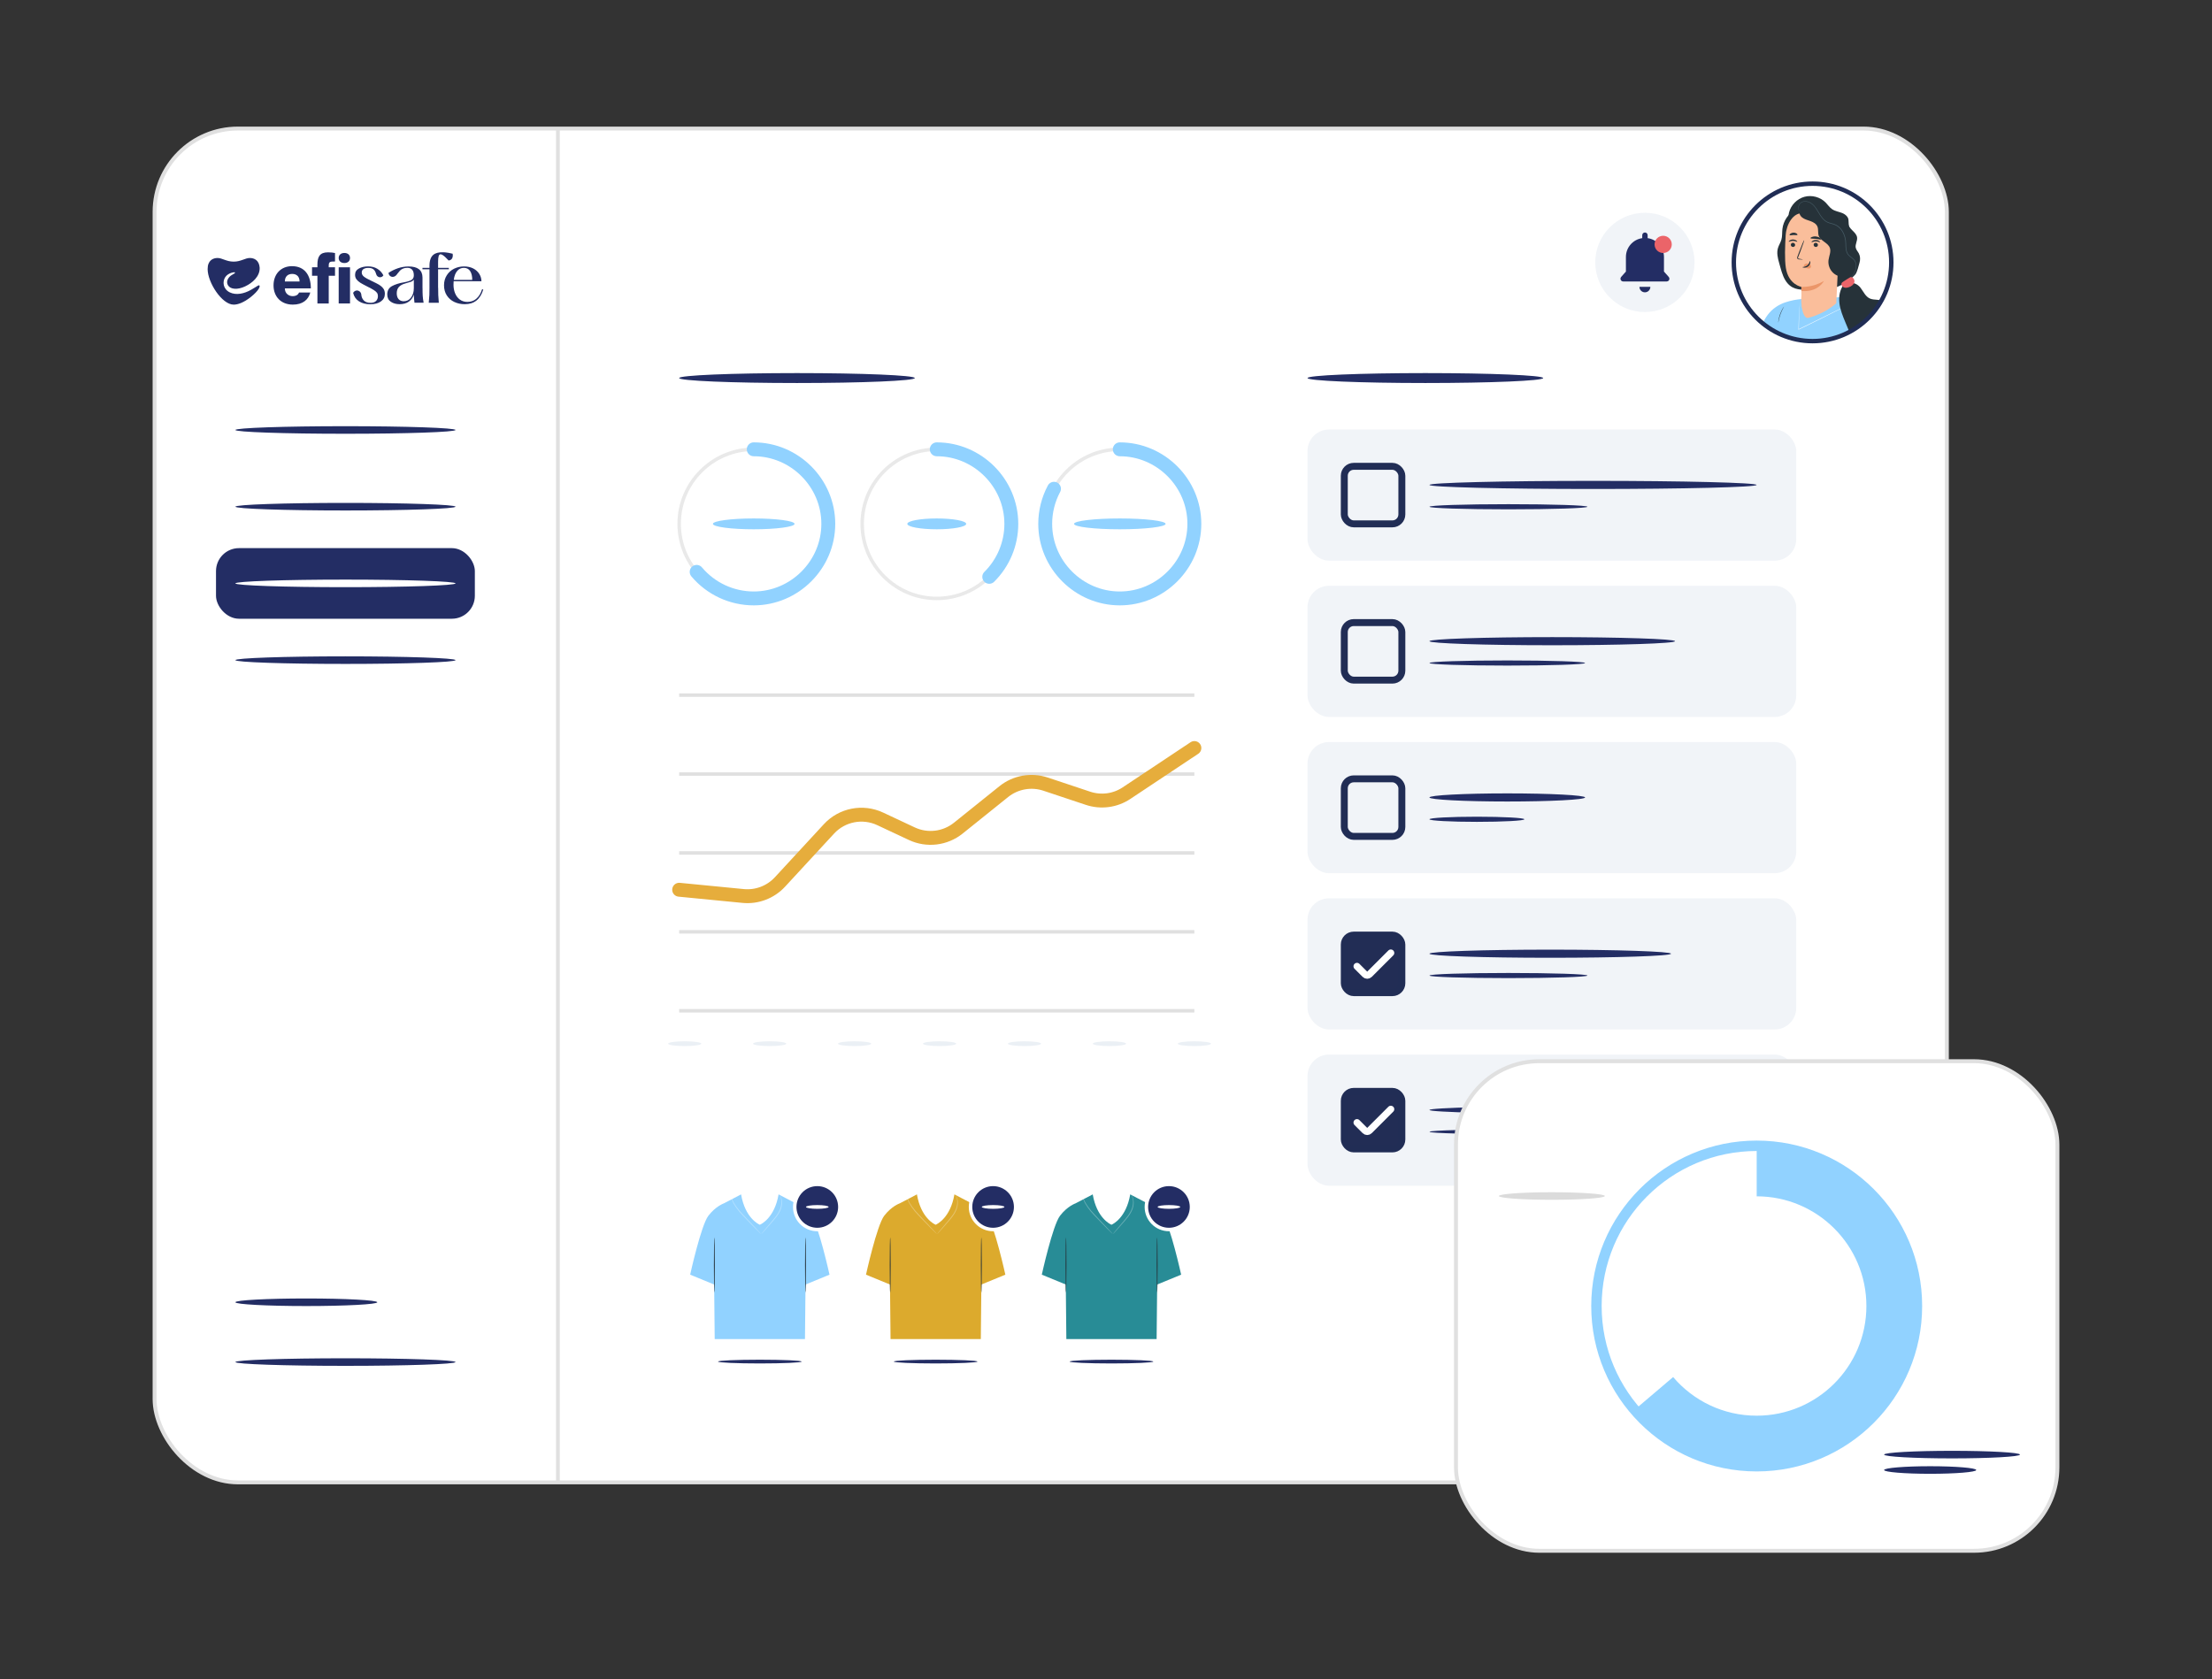 <svg xmlns="http://www.w3.org/2000/svg" xmlns:xlink="http://www.w3.org/1999/xlink" id="Capa_1" data-name="Capa 1" viewBox="0 0 637.16 483.84"><rect x="0" y="0" width="637.16" height="483.84" fill="#333333" stroke="none"/><defs><style>      .cls-1 {        fill: #eb6469;      }      .cls-1, .cls-2, .cls-3, .cls-4, .cls-5, .cls-6, .cls-7, .cls-8, .cls-9, .cls-10, .cls-11, .cls-12, .cls-13, .cls-14 {        stroke-width: 0px;      }      .cls-2 {        fill: #288c96;      }      .cls-15 {        stroke-width: 3px;      }      .cls-15, .cls-4, .cls-16, .cls-17, .cls-18, .cls-19, .cls-20, .cls-21, .cls-22, .cls-23 {        fill: none;      }      .cls-15, .cls-16, .cls-24, .cls-18, .cls-19, .cls-25, .cls-21, .cls-26, .cls-23 {        stroke-miterlimit: 10;      }      .cls-15, .cls-17 {        stroke: #91d2ff;      }      .cls-27 {        clip-path: url(#clippath);      }      .cls-3, .cls-5 {        fill: #ebf0f5;      }      .cls-3, .cls-21 {        opacity: .7;      }      .cls-16, .cls-22, .cls-26 {        stroke-width: 2px;      }      .cls-16, .cls-26 {        stroke: #212d55;      }      .cls-17, .cls-20 {        stroke-width: 4px;      }      .cls-17, .cls-20, .cls-22 {        stroke-linecap: round;        stroke-linejoin: round;      }      .cls-6 {        fill: #fabe9b;      }      .cls-7 {        fill: #455a64;      }      .cls-24 {        stroke-width: 1.13px;      }      .cls-24, .cls-19, .cls-21, .cls-23 {        stroke: #e0e0e0;      }      .cls-24, .cls-13 {        fill: #fff;      }      .cls-8 {        fill: #dcaa2d;      }      .cls-9, .cls-25 {        fill: #232d64;      }      .cls-18 {        stroke: #202d55;        stroke-width: 1.27px;      }      .cls-10 {        fill: #263239;      }      .cls-25, .cls-22 {        stroke: #fff;      }      .cls-20 {        stroke: #e6ad3c;      }      .cls-11 {        fill: #dbdbdb;      }      .cls-26 {        fill: #222d55;      }      .cls-12 {        fill: #eb9669;      }      .cls-28 {        opacity: .3;      }      .cls-23 {        stroke-width: 1.07px;      }      .cls-14 {        fill: #91d2ff;      }    </style><clipPath id="clippath"><circle class="cls-4" cx="522.1" cy="75.6" r="22.68"></circle></clipPath></defs><g><rect class="cls-24" x="44.53" y="37.04" width="516.26" height="390.04" rx="24" ry="24"></rect><line class="cls-23" x1="160.7" y1="37.04" x2="160.7" y2="427.08"></line></g><rect class="cls-9" x="62.22" y="157.92" width="74.56" height="20.34" rx="6.62" ry="6.62"></rect><path class="cls-9" d="M131.21,123.88c0,.6-14.19,1.09-31.7,1.09s-31.7-.49-31.7-1.09,14.19-1.09,31.7-1.09,31.7.49,31.7,1.09Z"></path><path class="cls-9" d="M131.21,145.98c0,.6-14.19,1.09-31.7,1.09s-31.7-.49-31.7-1.09,14.19-1.09,31.7-1.09,31.7.49,31.7,1.09Z"></path><path class="cls-13" d="M131.21,168.08c0,.6-14.19,1.09-31.7,1.09s-31.7-.49-31.7-1.09,14.19-1.09,31.7-1.09,31.7.49,31.7,1.09Z"></path><path class="cls-9" d="M131.21,190.19c0,.6-14.19,1.09-31.7,1.09s-31.7-.49-31.7-1.09,14.19-1.09,31.7-1.09,31.7.49,31.7,1.09Z"></path><path class="cls-9" d="M108.67,375.19c0,.6-9.15,1.09-20.43,1.09s-20.43-.49-20.43-1.09,9.15-1.09,20.43-1.09,20.43.49,20.43,1.09Z"></path><path class="cls-9" d="M131.21,392.42c0,.6-14.19,1.09-31.7,1.09s-31.7-.49-31.7-1.09,14.19-1.09,31.7-1.09,31.7.49,31.7,1.09Z"></path><g><g class="cls-27"><path class="cls-14" d="M509.05,109.94s-6.84-1.63-7.07-1.92l5.63-14.49c.79-2.02,2.11-3.82,3.9-5.05.82-.56,1.71-1.02,2.66-1.34,3.66-1.24,6.64-1.03,6.64-1.03l9.5-.5c2.95.17,5.47,1.04,7.49,2.07,3.2,1.64,5.67,4.43,7.04,7.75l4.26,10.64-10.74,2.25-.41,11.43,1.62,15.77h-29.67s.21-25,.21-25h0l-1.06-.58Z"></path><path class="cls-13" d="M503.15,106.13s1.76.61,3.96,1.29c2.2.68,3.99,1.21,4,1.18,0-.03-1.76-.61-3.96-1.29-2.2-.68-3.99-1.21-4-1.18Z"></path><path class="cls-10" d="M534.19,95.94s.07-.08.18-.25c.11-.17.27-.4.49-.68.21-.28.49-.6.81-.94.32-.34.7-.69,1.11-1.03.42-.34.84-.63,1.24-.87.4-.24.77-.44,1.09-.59.32-.15.58-.26.77-.34.18-.07.28-.12.28-.13s-.11.02-.3.08c-.19.06-.46.16-.79.3-.33.14-.71.33-1.11.57-.4.24-.83.53-1.26.87-.42.34-.8.7-1.12,1.05-.32.35-.59.68-.79.97-.21.29-.36.53-.46.71-.1.17-.15.27-.14.27Z"></path><path class="cls-10" d="M535.59,99.4s.3,3.49.74,7.79c.44,4.3.83,7.79.86,7.78.03,0-.3-3.49-.74-7.8-.44-4.3-.83-7.79-.86-7.78Z"></path><path class="cls-10" d="M512.23,92.93s.06-.27.15-.71c.09-.44.24-1.03.47-1.67.23-.64.49-1.2.7-1.59.21-.4.35-.63.33-.64,0,0-.05.05-.12.15-.07.1-.17.26-.28.45-.23.39-.51.95-.74,1.59-.23.65-.37,1.26-.44,1.7-.04.22-.06.4-.07.53,0,.13-.01.19,0,.2Z"></path><path class="cls-10" d="M511.64,105.13s.03-.12.06-.34c.03-.22.07-.54.1-.94.08-.8.16-1.9.2-3.12.04-1.22.04-2.32.02-3.12-.01-.4-.02-.72-.04-.95-.01-.22-.02-.35-.03-.35,0,0-.01.12-.01.35,0,.25,0,.56,0,.95,0,.8-.01,1.9-.05,3.12-.04,1.22-.11,2.32-.17,3.11-.03.38-.05.7-.07.94-.01.22-.02.35-.01.35Z"></path><path class="cls-13" d="M518.56,86.93s-.01.05-.03.15c-.02.11-.04.25-.07.43-.05.38-.11.93-.17,1.63-.11,1.41-.21,3.4-.24,5.76v.09s.08-.04.08-.04c1.49-.73,3.16-1.52,4.9-2.39,3.32-1.66,6.32-3.16,8.5-4.25,1.08-.55,1.96-.99,2.57-1.3.3-.15.53-.27.7-.36.07-.04.13-.07.18-.1.04-.02.06-.03.06-.04,0,0-.02,0-.07.03-.05.02-.11.05-.19.09-.17.08-.41.19-.71.34-.62.3-1.5.74-2.59,1.27-2.19,1.08-5.19,2.57-8.52,4.22-1.74.87-3.41,1.66-4.9,2.39l.08.05c.02-2.35.11-4.35.2-5.75.04-.7.1-1.26.14-1.64.02-.18.04-.33.05-.43.01-.1.01-.15.01-.15Z"></path><path class="cls-13" d="M536.42,107.12s.04,0,.12-.02c.09-.02.21-.05.35-.08.32-.08.75-.19,1.28-.32,1.08-.28,2.57-.65,4.22-1.05,1.65-.4,3.15-.74,4.24-.99.53-.12.96-.22,1.29-.3.14-.03.26-.06.35-.08.08-.02.12-.03.12-.04,0,0-.04,0-.12.01-.09.02-.21.04-.35.06-.31.06-.75.14-1.29.26-1.09.23-2.59.56-4.25.96-1.65.4-3.14.79-4.22,1.09-.54.15-.97.27-1.27.36-.14.04-.25.08-.34.11-.08.03-.12.04-.12.04Z"></path><path class="cls-10" d="M532.46,63.54c.03-1.02-.91-1.81-1.86-2.18s-2-.51-2.85-1.08c-.75-.5-1.25-1.29-1.88-1.93-1.55-1.58-3.98-2.23-6.11-1.65-2.13.58-3.89,2.38-4.43,4.52-.36,1.45-.12,3.16,1.03,4.13,1.33,1.12,3.29.87,4.99.52,1.7-.35,3.62-.69,5.04.31.86.6,1.35,1.58,1.87,2.49.52.91,1.18,1.83,2.17,2.17.99.34,2.33-.25,2.37-1.29"></path><path class="cls-10" d="M532.39,64.1c-.11.85.51,1.62,1.12,2.22.61.6,1.31,1.24,1.42,2.1.13,1-.6,1.98-.39,2.96.13.62.62,1.1.91,1.67.41.8.43,1.76.18,2.62-.25.86-.66,2.78-1.25,3.45-1.65,1.85-4.28,3.44-6.7,4-2.42.55-4.92.56-7.4.41-2.03-.12-4.35-.03-6.04-2.82-.87-1.44-1.31-3.36-1.77-4.98-.4-1.4-.75-2.89-.33-4.28.24-.81.73-1.53.97-2.34.3-1.01.19-2.1.31-3.15.26-2.27,1.67-4.39,3.67-5.5,2-1.11,4.54-1.19,6.61-.21"></path><path class="cls-6" d="M514.38,67.6c.19-2.91,2.12-6.47,5.02-6.16l9.04,2.31c.88.09,1.54.85,1.52,1.73l-1.02,21.8s.04,0,.06.01c0,0-2.89,2.91-8.04,4.27-1.2.32-1.73-1.67-1.96-3h-.06c0-.15,0-.3,0-.45-.2-1.54-.04-2.99-.04-2.99h0c-.02-1.76-.01-2.48-.02-2.47,0,0-3.71-.62-4.47-5.47-.38-2.41-.25-6.36-.04-9.59Z"></path><g><g><path class="cls-10" d="M515.84,70.52c-.01.33.26.61.6.63.34.02.63-.23.64-.56.01-.33-.26-.61-.6-.63-.34-.02-.63.23-.64.56Z"></path><path class="cls-10" d="M515.24,69.65c.08.08.55-.27,1.22-.26.67,0,1.16.34,1.23.26.04-.04-.04-.18-.26-.34-.21-.16-.57-.31-.98-.31-.42,0-.77.15-.97.31-.21.16-.28.3-.24.34Z"></path></g><g><path class="cls-10" d="M522.41,70.52c-.01.33.26.61.6.63.34.02.63-.23.64-.56.01-.33-.26-.61-.6-.63-.34-.02-.63.23-.64.56Z"></path><path class="cls-10" d="M521.81,69.79c.08.08.55-.27,1.22-.26.67,0,1.16.34,1.23.26.04-.04-.04-.18-.26-.34-.21-.16-.57-.31-.98-.31-.42,0-.77.15-.97.31-.21.16-.28.3-.24.34Z"></path></g><path class="cls-10" d="M519.37,74.75s-.41-.11-1.09-.2c-.17-.02-.33-.05-.36-.17-.04-.12.03-.31.12-.51.16-.41.33-.85.51-1.3.71-1.85,1.22-3.37,1.14-3.4-.07-.03-.71,1.45-1.41,3.3-.17.46-.33.89-.49,1.31-.07.19-.18.41-.09.67.05.13.17.22.28.25.11.03.21.04.29.04.68.04,1.1.04,1.1,0Z"></path><path class="cls-12" d="M518.89,82.66s3.26.22,6.49-1.72c0,0-1.64,3.35-6.49,2.89v-1.17Z"></path><path class="cls-12" d="M519.65,76.36c.24-.32.66-.49,1.08-.45.29.03.58.17.76.41.18.24.21.57.05.8-.18.25-.56.31-.88.22-.32-.09-.59-.3-.85-.51-.07-.06-.15-.12-.19-.2-.04-.08-.05-.18,0-.25"></path><path class="cls-10" d="M521.34,75.21c-.11,0-.11.72-.73,1.23-.62.52-1.39.43-1.4.53-.01.05.17.14.5.15.32.01.79-.09,1.17-.4.38-.32.54-.74.57-1.03.03-.3-.05-.48-.1-.48Z"></path></g><path class="cls-10" d="M521.51,68.62c.07.18.73.1,1.52.19.79.08,1.42.31,1.52.15.05-.08-.06-.25-.32-.43-.25-.18-.66-.34-1.13-.4-.47-.05-.9.02-1.19.14-.29.12-.43.26-.41.34Z"></path><path class="cls-10" d="M515.49,67.72c.12.15.58,0,1.13-.01.55-.03,1.02.1,1.13-.05.05-.08-.03-.23-.23-.37-.2-.14-.54-.26-.92-.25-.38.01-.71.15-.9.3-.2.16-.26.31-.21.39Z"></path><path class="cls-10" d="M531.82,79.69c-1.33.27-2.78-.14-3.78-1.07-1-.93-1.51-2.34-1.34-3.69.15-1.19.79-2.4.38-3.53-.55-1.49-2.63-1.95-3.19-3.43-.32-.86-.03-1.87-.4-2.72-.34-.8-1.18-1.25-2-1.55s-1.69-.5-2.37-1.03c-.68-.53-1.11-1.54-.67-2.28,3.61.43,7.18,1.3,10.59,2.57.79.3,1.62.65,2.09,1.35.49.74.47,1.7.43,2.6-.2,4.35-.41,8.7-.61,13.05"></path><path class="cls-7" d="M531.52,81.35s.03-.01.08-.05c.06-.04.13-.1.22-.16.19-.15.46-.36.8-.66.34-.3.74-.68,1.14-1.2.39-.51.77-1.18.91-1.99.14-.8.04-1.8-.62-2.55-.33-.37-.75-.64-1.13-.96-.39-.31-.71-.71-.88-1.2-.36-.99-.2-2.13-.34-3.3-.15-1.16-.57-2.36-1.37-3.34-.4-.48-.88-.9-1.44-1.17-.55-.29-1.15-.41-1.7-.57-.56-.15-1.06-.38-1.49-.73-.43-.34-.77-.76-1.08-1.19-.61-.86-1.06-1.79-1.64-2.55-.29-.38-.6-.73-.95-1.01-.35-.28-.74-.49-1.13-.62-.78-.27-1.61-.18-2.15.21-.54.41-.73,1-.76,1.45-.02.47.13.82.29,1,.08.09.15.16.2.19.05.04.08.05.08.05,0,0-.02-.03-.06-.07-.05-.04-.11-.1-.18-.2-.14-.18-.28-.52-.24-.97.04-.43.24-.99.75-1.36.51-.36,1.29-.43,2.03-.17.37.13.74.33,1.08.6.34.27.64.61.92.99.56.76,1,1.67,1.62,2.56.31.44.67.87,1.11,1.24.44.37.99.62,1.56.77.56.17,1.14.29,1.66.56.52.26.98.66,1.37,1.12.77.93,1.18,2.1,1.33,3.23.14,1.13-.02,2.29.36,3.34.18.52.54.96.95,1.28.4.32.81.59,1.12.94.62.69.74,1.64.61,2.41-.12.79-.48,1.44-.85,1.95-.38.51-.77.9-1.1,1.21-.33.31-.6.54-.77.69-.18.16-.27.24-.27.25Z"></path><path class="cls-10" d="M532.4,81.95c1-.96,2.7-.13,3.53.98.84,1.1,1.43,2.53,2.7,3.08,1.27.56,2.92.08,3.98.96,1.47,1.22.64,4.05,2.23,5.11.63.42,1.46.41,2.14.75,1.59.82,1.57,3.06,1.32,4.83-.34,2.48-.72,5.06-2.09,7.16-1.37,2.1-4.04,3.58-6.41,2.77-2.28-.78-3.45-3.24-4.38-5.46-1.28-3.08-2.57-6.15-3.85-9.23-.74-1.78-1.49-3.59-1.73-5.5-.24-1.91.08-3.98,1.3-5.47"></path><path class="cls-1" d="M533.04,79.83c.72-.09,1.28.8,1.09,1.5-.19.7-.87,1.17-1.55,1.41-.38.13-.8.22-1.2.14-.4-.08-.78-.34-.91-.73-.14-.41-.03-.68.33-.91.48-.3.76-.53,1.13-.74.57-.32.54-.36,1.12-.68"></path></g><circle class="cls-18" cx="522.1" cy="75.6" r="22.68"></circle></g><g><circle class="cls-3" cx="473.81" cy="75.6" r="14.3"></circle><g id="_1683542043190-6397024_Capa_1" data-name="1683542043190-6397024_Capa_1"><path class="cls-9" d="M480.67,79.78l-1.37-1.54v-4.21c0-2.73-2.01-5.04-4.7-5.42v-.85c0-.43-.35-.78-.78-.78s-.78.35-.78.78v.85c-2.7.39-4.7,2.7-4.7,5.42v4.21l-1.37,1.54c-.29.32-.26.82.06,1.11.14.13.33.2.52.2h12.54c.43,0,.78-.35.78-.78,0-.19-.07-.38-.2-.52Z"></path><path class="cls-9" d="M473.81,84.22c.87,0,1.57-.7,1.57-1.57h-3.14c0,.87.7,1.57,1.57,1.57Z"></path></g></g><circle class="cls-1" cx="479.07" cy="70.41" r="2.48"></circle><g><circle class="cls-21" cx="217.11" cy="150.93" r="21.48"></circle><path class="cls-9" d="M263.51,108.92c0,.79-15.2,1.43-33.94,1.43s-33.94-.64-33.94-1.43,15.19-1.43,33.94-1.43,33.94.64,33.94,1.43Z"></path><path class="cls-14" d="M228.87,150.93c0,.86-5.27,1.56-11.76,1.56s-11.76-.7-11.76-1.56,5.27-1.56,11.76-1.56,11.76.7,11.76,1.56Z"></path><path class="cls-14" d="M278.31,150.93c0,.86-3.8,1.56-8.48,1.56s-8.48-.7-8.48-1.56,3.8-1.56,8.48-1.56,8.48.7,8.48,1.56Z"></path><path class="cls-14" d="M335.75,150.93c0,.86-5.91,1.56-13.19,1.56s-13.19-.7-13.19-1.56,5.91-1.56,13.19-1.56,13.19.7,13.19,1.56Z"></path><path class="cls-17" d="M200.67,164.76c4.08,4.85,10.1,7.65,16.44,7.65,11.78,0,21.48-9.7,21.48-21.48,0-11.78-9.7-21.48-21.48-21.48"></path><circle class="cls-21" cx="269.83" cy="150.93" r="21.48"></circle><path class="cls-21" d="M344.03,150.93c0,11.86-9.62,21.48-21.48,21.48-11.86,0-21.48-9.62-21.48-21.48,0-11.86,9.62-21.48,21.48-21.48,11.86,0,21.48,9.62,21.48,21.48Z"></path><path class="cls-17" d="M284.95,166.19c4.07-4.03,6.36-9.53,6.36-15.26,0-11.78-9.7-21.48-21.48-21.48"></path><path class="cls-17" d="M303.6,140.81c-1.66,3.11-2.53,6.59-2.53,10.12,0,11.78,9.7,21.48,21.48,21.48s21.48-9.7,21.48-21.48c0-11.78-9.7-21.48-21.48-21.48"></path><g><line class="cls-19" x1="195.63" y1="200.27" x2="344.03" y2="200.27"></line><line class="cls-19" x1="195.63" y1="223.01" x2="344.03" y2="223.01"></line><line class="cls-19" x1="195.63" y1="245.74" x2="344.03" y2="245.74"></line><line class="cls-19" x1="195.63" y1="268.47" x2="344.03" y2="268.47"></line><line class="cls-19" x1="195.63" y1="291.21" x2="344.03" y2="291.21"></line></g><g><g><path class="cls-5" d="M202.02,300.69c0,.38-2.15.69-4.79.69s-4.79-.31-4.79-.69,2.14-.69,4.79-.69,4.79.31,4.79.69Z"></path><path class="cls-5" d="M226.49,300.69c0,.38-2.15.69-4.79.69s-4.79-.31-4.79-.69,2.14-.69,4.79-.69,4.79.31,4.79.69Z"></path><path class="cls-5" d="M275.43,300.69c0,.38-2.15.69-4.79.69s-4.79-.31-4.79-.69,2.14-.69,4.79-.69,4.79.31,4.79.69Z"></path><path class="cls-5" d="M250.96,300.69c0,.38-2.15.69-4.79.69s-4.79-.31-4.79-.69,2.14-.69,4.79-.69,4.79.31,4.79.69Z"></path><path class="cls-5" d="M299.89,300.69c0,.38-2.15.69-4.79.69s-4.79-.31-4.79-.69,2.14-.69,4.79-.69,4.79.31,4.79.69Z"></path><path class="cls-5" d="M324.36,300.69c0,.38-2.15.69-4.79.69s-4.79-.31-4.79-.69,2.14-.69,4.79-.69,4.79.31,4.79.69Z"></path><path class="cls-5" d="M348.83,300.69c0,.38-2.15.69-4.79.69s-4.79-.31-4.79-.69,2.14-.69,4.79-.69,4.79.31,4.79.69Z"></path></g><path class="cls-20" d="M195.63,256.34l18.43,1.8c3.97.39,7.9-1.11,10.61-4.04l14.1-15.28c3.77-4.09,9.75-5.26,14.79-2.89l9.08,4.26c4.41,2.07,9.6,1.45,13.4-1.6l13.11-10.53c3.38-2.71,7.91-3.52,12.02-2.15l12.23,4.08c3.73,1.24,7.82.7,11.09-1.48l19.55-13"></path></g></g><g><path class="cls-9" d="M444.51,108.92c0,.79-15.2,1.43-33.94,1.43s-33.94-.64-33.94-1.43,15.19-1.43,33.94-1.43,33.94.64,33.94,1.43Z"></path><path class="cls-22" d="M390.87,142.39l2.34,2.34c.34.34.88.34,1.22,0l6.19-6.19"></path><g><g><rect class="cls-3" x="376.62" y="168.77" width="140.78" height="37.78" rx="6.2" ry="6.2"></rect><g><path class="cls-9" d="M482.49,184.73c0,.65-15.84,1.17-35.37,1.17s-35.37-.53-35.37-1.17,15.83-1.17,35.37-1.17,35.37.53,35.37,1.17Z"></path><path class="cls-9" d="M456.58,191.02c0,.41-10.04.74-22.41.74s-22.42-.33-22.42-.74,10.03-.74,22.42-.74,22.41.33,22.41.74Z"></path></g><rect class="cls-16" x="387.22" y="179.37" width="16.58" height="16.58" rx="2.72" ry="2.72"></rect></g><g><rect class="cls-3" x="376.62" y="213.79" width="140.78" height="37.78" rx="6.2" ry="6.2"></rect><g><path class="cls-9" d="M456.58,229.75c0,.65-10.04,1.17-22.41,1.17s-22.42-.53-22.42-1.17,10.03-1.17,22.42-1.17,22.41.53,22.41,1.17Z"></path><path class="cls-9" d="M439.09,236.04c0,.41-6.12.74-13.67.74s-13.67-.33-13.67-.74,6.12-.74,13.67-.74,13.67.33,13.67.74Z"></path></g><rect class="cls-16" x="387.22" y="224.39" width="16.58" height="16.58" rx="2.72" ry="2.72"></rect></g><g><rect class="cls-3" x="376.62" y="123.75" width="140.78" height="37.78" rx="6.2" ry="6.2"></rect><g><path class="cls-9" d="M505.98,139.71c0,.65-21.1,1.17-47.11,1.17s-47.12-.53-47.12-1.17,21.09-1.17,47.12-1.17,47.11.53,47.11,1.17Z"></path><path class="cls-9" d="M457.25,146c0,.41-10.19.74-22.75.74s-22.75-.33-22.75-.74,10.18-.74,22.75-.74,22.75.33,22.75.74Z"></path></g><rect class="cls-16" x="387.22" y="134.35" width="16.58" height="16.58" rx="2.72" ry="2.72"></rect></g><g><g><rect class="cls-3" x="376.62" y="258.81" width="140.78" height="37.78" rx="6.2" ry="6.2"></rect><g><path class="cls-9" d="M481.33,274.77c0,.65-15.58,1.17-34.79,1.17s-34.79-.53-34.79-1.17,15.57-1.17,34.79-1.17,34.79.53,34.79,1.17Z"></path><path class="cls-9" d="M457.25,281.06c0,.41-10.19.74-22.75.74s-22.75-.33-22.75-.74,10.18-.74,22.75-.74,22.75.33,22.75.74Z"></path></g><rect class="cls-26" x="387.22" y="269.41" width="16.58" height="16.58" rx="2.72" ry="2.72"></rect></g><path class="cls-22" d="M390.87,278.4l2.34,2.34c.34.34.88.34,1.22,0l6.19-6.19"></path></g><g><g><rect class="cls-3" x="376.62" y="303.83" width="140.78" height="37.78" rx="6.2" ry="6.2"></rect><g><path class="cls-9" d="M505.98,319.79c0,.65-21.1,1.17-47.11,1.17s-47.12-.53-47.12-1.17,21.09-1.17,47.12-1.17,47.11.53,47.11,1.17Z"></path><path class="cls-9" d="M468.96,326.08c0,.41-12.81.74-28.6.74s-28.6-.33-28.6-.74,12.8-.74,28.6-.74,28.6.33,28.6.74Z"></path></g><rect class="cls-26" x="387.22" y="314.43" width="16.58" height="16.58" rx="2.72" ry="2.72"></rect></g><path class="cls-22" d="M390.87,323.42l2.34,2.34c.34.34.88.34,1.22,0l6.19-6.19"></path></g></g></g><g><rect class="cls-24" x="419.39" y="305.74" width="173.24" height="141.05" rx="24" ry="24"></rect><g><circle class="cls-15" cx="506.01" cy="376.27" r="46.16"></circle><path class="cls-14" d="M506.01,330.11v14.56c17.45,0,31.6,14.15,31.6,31.6s-14.15,31.6-31.6,31.6c-9.64,0-18.27-4.32-24.07-11.13l-11.1,9.44c8.77,10.31,21.64,16.26,35.17,16.26,25.32,0,46.16-20.84,46.16-46.16s-20.84-46.16-46.16-46.16Z"></path></g><path class="cls-9" d="M581.85,419.08c0,.6-8.76,1.09-19.57,1.09s-19.57-.49-19.57-1.09,8.76-1.09,19.57-1.09,19.57.49,19.57,1.09Z"></path><path class="cls-9" d="M569.25,423.52c0,.6-5.94,1.09-13.27,1.09s-13.27-.49-13.27-1.09,5.94-1.09,13.27-1.09,13.27.49,13.27,1.09Z"></path><path class="cls-11" d="M462.27,344.58c0,.6-6.83,1.09-15.26,1.09s-15.26-.49-15.26-1.09,6.83-1.09,15.26-1.09,15.26.49,15.26,1.09Z"></path></g><g><path class="cls-14" d="M238.94,367.24l-6.91,2.84-.16,15.72h-26l-.16-15.72-6.91-2.84s3.12-14.2,5.25-16.98c1.07-1.39,2.19-2.28,3.04-2.83.86-.54,1.44-.74,1.44-.74l4.58-2.39.07-.04s0,0,0,0l.29-.15c1.15,6.72,4.94,8.56,5.4,8.75.46-.2,4.25-2.04,5.4-8.75l.29.15s0,0,0,0l.07.04,4.58,2.39s.59.2,1.44.74c.85.54,1.98,1.43,3.04,2.83,2.13,2.78,5.25,16.98,5.25,16.98Z"></path><path class="cls-10" d="M232.02,356.48c-.07,0-.13,3.57-.13,7.98,0,4.41.06,7.98.13,7.98.07,0,.13-3.57.13-7.98,0-4.41-.06-7.98-.13-7.98Z"></path><path class="cls-10" d="M205.77,356.48c-.07,0-.13,3.57-.13,7.98,0,4.41.06,7.98.13,7.98.07,0,.13-3.57.13-7.98,0-4.41-.06-7.98-.13-7.98Z"></path><g class="cls-28"><path class="cls-13" d="M219.27,355.57s.15-.12.38-.37c.23-.25.56-.61.97-1.06.42-.47.89-1.01,1.41-1.6.53-.6,1.12-1.26,1.68-2.01.56-.75,1.01-1.54,1.27-2.31.26-.78.33-1.53.27-2.14-.06-.62-.23-1.1-.39-1.4-.16-.3-.29-.44-.3-.44-.05.02.45.65.51,1.85.03.59-.05,1.31-.31,2.05-.26.74-.7,1.5-1.25,2.24-.55.74-1.13,1.4-1.65,2.01-.51.6-.97,1.15-1.37,1.63-.39.47-.7.85-.91,1.11-.21.27-.32.42-.31.43Z"></path></g><g class="cls-28"><path class="cls-13" d="M210.27,343.5s0,.22.06.6c.08.38.19.94.46,1.59.49,1.32,1.63,2.92,3.09,4.45,1.45,1.54,2.8,2.9,3.77,3.88.46.46.85.84,1.17,1.15.28.27.44.41.45.4.01-.01-.12-.18-.38-.47-.3-.33-.67-.73-1.11-1.21-.99-1.05-2.28-2.42-3.71-3.93-1.46-1.52-2.59-3.07-3.11-4.34-.55-1.26-.64-2.13-.69-2.12Z"></path></g></g><g><path class="cls-8" d="M289.59,367.24l-6.91,2.84-.16,15.72h-26l-.16-15.72-6.91-2.84s3.12-14.2,5.25-16.98c1.07-1.39,2.19-2.28,3.04-2.83.86-.54,1.44-.74,1.44-.74l4.58-2.39.07-.04s0,0,0,0l.29-.15c1.15,6.72,4.94,8.56,5.4,8.75.46-.2,4.25-2.04,5.4-8.75l.29.15s0,0,0,0l.07.04,4.58,2.39s.59.2,1.44.74c.85.54,1.98,1.43,3.04,2.83,2.13,2.78,5.25,16.98,5.25,16.98Z"></path><path class="cls-10" d="M282.67,356.48c-.07,0-.13,3.57-.13,7.98,0,4.41.06,7.98.13,7.98.07,0,.13-3.57.13-7.98,0-4.41-.06-7.98-.13-7.98Z"></path><path class="cls-10" d="M256.42,356.48c-.07,0-.13,3.57-.13,7.98,0,4.41.06,7.98.13,7.98.07,0,.13-3.57.13-7.98,0-4.41-.06-7.98-.13-7.98Z"></path><g class="cls-28"><path class="cls-13" d="M269.92,355.57s.15-.12.38-.37c.23-.25.56-.61.97-1.06.42-.47.89-1.01,1.41-1.6.53-.6,1.12-1.26,1.68-2.01.56-.75,1.01-1.54,1.27-2.31.26-.78.33-1.53.27-2.14-.06-.62-.23-1.1-.39-1.4-.16-.3-.29-.44-.3-.44-.05.02.45.65.51,1.85.03.59-.05,1.31-.31,2.05-.26.74-.7,1.5-1.25,2.24-.55.74-1.13,1.4-1.65,2.01-.51.6-.97,1.15-1.37,1.63-.39.47-.7.85-.91,1.11-.21.27-.32.42-.31.43Z"></path></g><g class="cls-28"><path class="cls-13" d="M260.91,343.5s0,.22.06.6c.08.38.19.94.46,1.59.49,1.32,1.63,2.92,3.09,4.45,1.45,1.54,2.8,2.9,3.77,3.88.46.46.85.84,1.17,1.15.28.27.44.41.45.4.01-.01-.12-.18-.38-.47-.3-.33-.67-.73-1.11-1.21-.99-1.05-2.28-2.42-3.71-3.93-1.46-1.52-2.59-3.07-3.11-4.34-.55-1.26-.64-2.13-.69-2.12Z"></path></g></g><g><path class="cls-2" d="M340.23,367.24l-6.91,2.84-.16,15.72h-26l-.16-15.72-6.91-2.84s3.12-14.2,5.25-16.98c1.07-1.39,2.19-2.28,3.04-2.83.86-.54,1.44-.74,1.44-.74l4.58-2.39.07-.04s0,0,0,0l.29-.15c1.15,6.72,4.94,8.56,5.4,8.75.46-.2,4.25-2.04,5.4-8.75l.29.15s0,0,0,0l.07.04,4.58,2.39s.59.2,1.44.74c.85.54,1.98,1.43,3.04,2.83,2.13,2.78,5.25,16.98,5.25,16.98Z"></path><path class="cls-10" d="M333.31,356.48c-.07,0-.13,3.57-.13,7.98,0,4.41.06,7.98.13,7.98.07,0,.13-3.57.13-7.98,0-4.41-.06-7.98-.13-7.98Z"></path><path class="cls-10" d="M307.06,356.48c-.07,0-.13,3.57-.13,7.98,0,4.41.06,7.98.13,7.98.07,0,.13-3.57.13-7.98,0-4.41-.06-7.98-.13-7.98Z"></path><g class="cls-28"><path class="cls-13" d="M320.56,355.57s.15-.12.38-.37c.23-.25.56-.61.97-1.06.42-.47.89-1.01,1.41-1.6.53-.6,1.12-1.26,1.68-2.01.56-.75,1.01-1.54,1.27-2.31.26-.78.33-1.53.27-2.14-.06-.62-.23-1.1-.39-1.4-.16-.3-.29-.44-.3-.44-.05.02.45.65.51,1.85.03.59-.05,1.31-.31,2.05-.26.74-.7,1.5-1.25,2.24-.55.74-1.13,1.4-1.65,2.01-.51.6-.97,1.15-1.37,1.63-.39.47-.7.85-.91,1.11-.21.27-.32.42-.31.43Z"></path></g><g class="cls-28"><path class="cls-13" d="M311.56,343.5s0,.22.06.6c.08.38.19.94.46,1.59.49,1.32,1.63,2.92,3.09,4.45,1.45,1.54,2.8,2.9,3.77,3.88.46.46.85.84,1.17,1.15.28.27.44.41.45.4.01-.01-.12-.18-.38-.47-.3-.33-.67-.73-1.11-1.21-.99-1.05-2.28-2.42-3.71-3.93-1.46-1.52-2.59-3.07-3.11-4.34-.55-1.26-.64-2.13-.69-2.12Z"></path></g></g><path class="cls-9" d="M230.91,392.28c0,.3-5.39.54-12.04.54s-12.04-.24-12.04-.54,5.39-.54,12.04-.54,12.04.24,12.04.54Z"></path><path class="cls-9" d="M281.55,392.28c0,.3-5.39.54-12.04.54s-12.04-.24-12.04-.54,5.39-.54,12.04-.54,12.04.24,12.04.54Z"></path><path class="cls-9" d="M332.2,392.28c0,.3-5.39.54-12.04.54s-12.04-.24-12.04-.54,5.39-.54,12.04-.54,12.04.24,12.04.54Z"></path><circle class="cls-25" cx="235.42" cy="347.73" r="6.5"></circle><path class="cls-13" d="M238.68,347.73c0,.3-1.46.54-3.26.54s-3.26-.24-3.26-.54,1.46-.54,3.26-.54,3.26.24,3.26.54Z"></path><circle class="cls-25" cx="286.06" cy="347.73" r="6.5"></circle><path class="cls-13" d="M289.32,347.73c0,.3-1.46.54-3.26.54s-3.26-.24-3.26-.54,1.46-.54,3.26-.54,3.26.24,3.26.54Z"></path><circle class="cls-25" cx="336.71" cy="347.73" r="6.5"></circle><path class="cls-13" d="M339.97,347.73c0,.3-1.46.54-3.26.54s-3.26-.24-3.26-.54,1.46-.54,3.26-.54,3.26.24,3.26.54Z"></path><g><path class="cls-9" d="M72.3,83.5c-1.92,1.1-4.27,1.64-6.12.73h0c-1.97-.97-2.15-3.09-1.3-4.38.84-1.27,2.71-1.53,2.8-1.35.1.17-.26.39-.83.69-.98.52-1.92,1.85-1.15,3.05.74,1.14,2.71,1.3,4.87.29,2.19-1.03,4.29-2.9,4.23-5.36-.14-2.25-1.64-2.84-2.84-2.84-1.34,0-2.56,1.05-4.65,1.05s-3.31-1.05-4.65-1.05c-1.26,0-2.85.64-2.85,3.19,0,3.87,4.13,10.25,7.5,10.25h0c1.17,0,2.89-.55,5.06-2.3,2.07-1.68,2.61-2.89,2.38-3.18-.23-.29-.35.02-2.45,1.22Z"></path><g><path class="cls-9" d="M84.16,76.68c-3.32,0-5.37,2.36-5.37,5.54s2.1,5.54,5.56,5.54c2.83,0,4.46-1.38,5.03-3.48h-3.24c-.2.51-.73,1.04-1.85,1.04s-2.24-.77-2.24-2.24h7.49c0-3.79-1.81-6.39-5.38-6.39ZM82.05,81.1c0-1.45.88-2.18,2.12-2.18s2.12.73,2.12,2.18h-4.23Z"></path><path class="cls-9" d="M91.43,76.3v.71h-1.55v2.44h1.55v7.98h3.26v-7.98h1.81v-2.44h-1.81v-.45c0-1.22.43-1.22,1.81-1.22v-2.44c-.59-.12-1.1-.2-2.02-.2-2.38,0-3.05,1.26-3.05,3.6Z"></path><rect class="cls-9" x="97.56" y="77.01" width="3.26" height="10.42"></rect><path class="cls-9" d="M99.19,72.88c-.92,0-1.63.51-1.63,1.45s.71,1.45,1.63,1.45,1.63-.49,1.63-1.45-.71-1.45-1.63-1.45Z"></path><path class="cls-9" d="M109.24,82.06c-.48-.28-1.19-.64-2.14-1.09-1.08-.5-1.83-.92-2.26-1.26-.43-.34-.64-.74-.64-1.2,0-.43.17-.76.5-.99.34-.22.79-.34,1.37-.34.69,0,1.2.15,1.53.44.34.29.58.74.74,1.32.08.31.23.54.44.7.21.16.43.24.67.24.42,0,.75-.18.99-.55-.43-.83-1.03-1.46-1.78-1.91-.75-.45-1.63-.67-2.64-.67s-1.87.2-2.62.6c-.75.4-1.12,1.01-1.12,1.84,0,.52.15.96.44,1.33.29.37.66.69,1.1.96.44.27,1.09.62,1.94,1.05.87.43,1.51.78,1.92,1.04.41.26.71.52.9.78.19.26.28.58.28.96,0,.57-.18,1.04-.54,1.4-.36.36-.88.54-1.57.54-.87,0-1.52-.23-1.96-.69-.44-.46-.68-1.04-.72-1.72-.06-.36-.21-.65-.45-.85-.25-.2-.51-.3-.81-.3-.21,0-.41.06-.61.18-.2.12-.36.29-.48.51.25,1.06.82,1.88,1.69,2.44.88.56,1.96.84,3.25.84s2.31-.27,3.07-.82c.76-.55,1.13-1.27,1.13-2.19,0-.62-.15-1.13-.46-1.54-.31-.41-.7-.76-1.18-1.04Z"></path><path class="cls-9" d="M121.7,82.99v-3.03c-.01-2.13-1.36-3.19-4.03-3.19-1.05,0-2.08.18-3.09.53-1.01.35-1.91.8-2.69,1.34.06.35.2.63.43.83.23.2.49.3.79.3.21,0,.42-.05.62-.16.2-.11.38-.26.54-.47l.27-.36c.25-.34.48-.61.69-.83.21-.22.49-.4.84-.56.35-.15.78-.23,1.28-.23.6,0,1.06.19,1.38.56.32.37.47.91.47,1.61,0,.62-.22,1.06-.67,1.33-.45.27-1.18.5-2.19.68-1.4.24-2.55.61-3.45,1.1-.9.5-1.34,1.3-1.34,2.41,0,.94.35,1.64,1.04,2.1.69.46,1.53.69,2.51.69,1.09,0,1.98-.25,2.66-.74.68-.49,1.16-1.16,1.44-2,.03.77.09,1.54.19,2.31h2.63c-.14-.77-.23-1.44-.26-2.01-.04-.57-.05-1.31-.05-2.24ZM119.2,83.03c0,1.09-.27,1.99-.8,2.7-.53.71-1.24,1.06-2.12,1.06-.6,0-1.09-.2-1.45-.59-.36-.39-.55-.97-.55-1.72s.21-1.36.63-1.82c.42-.46,1.06-.79,1.91-1.02.76-.2,1.3-.36,1.62-.48.32-.13.57-.32.76-.59v2.46Z"></path><path class="cls-9" d="M126.19,82.9v-3.76h0v-1.56h3.09v-.4h-3.09v-.29c0-.14,0-.27,0-.4v-.18h0c-.01-2.74-.01-4.6,3.04-1.25.44-.08.82-.26,1.01-.64.19-.38.23-.82.14-1.32-1.09-.24-1.35-.31-1.98-.37-.05,0-.09,0-.14-.01-.06,0-.12-.01-.18-.02h0c-.21-.01-.42-.02-.62-.02-2.11,0-3.73.7-3.75,3.89h0v.61h-2.02v.4h2.02v5.32c0,.84-.01,1.54-.03,2.1-.02.56-.08,1.3-.18,2.23h2.9c-.08-.92-.14-1.67-.16-2.23-.02-.56-.03-1.26-.03-2.1Z"></path><path class="cls-9" d="M137.21,86.07c-.73.61-1.58.91-2.56.91-.85,0-1.58-.22-2.19-.67-.6-.45-1.06-1.05-1.37-1.8-.31-.75-.46-1.58-.46-2.49,0-.24.01-.57.04-.99h8.01c-.01-.76-.22-1.46-.62-2.11-.4-.65-.98-1.17-1.73-1.57-.76-.39-1.65-.59-2.67-.59s-1.97.22-2.85.65c-.88.43-1.58,1.06-2.11,1.89-.53.83-.8,1.79-.8,2.9s.27,2.09.8,2.91c.53.82,1.25,1.45,2.15,1.88s1.91.65,3.02.65c2.73,0,4.51-1.42,5.34-4.27h-.36c-.36,1.18-.91,2.07-1.64,2.68ZM131.69,78.06c.51-.6,1.15-.89,1.92-.89.81,0,1.42.31,1.82.94.4.62.6,1.47.6,2.53h-5.32c.14-1.12.47-1.98.98-2.57Z"></path></g></g></svg>